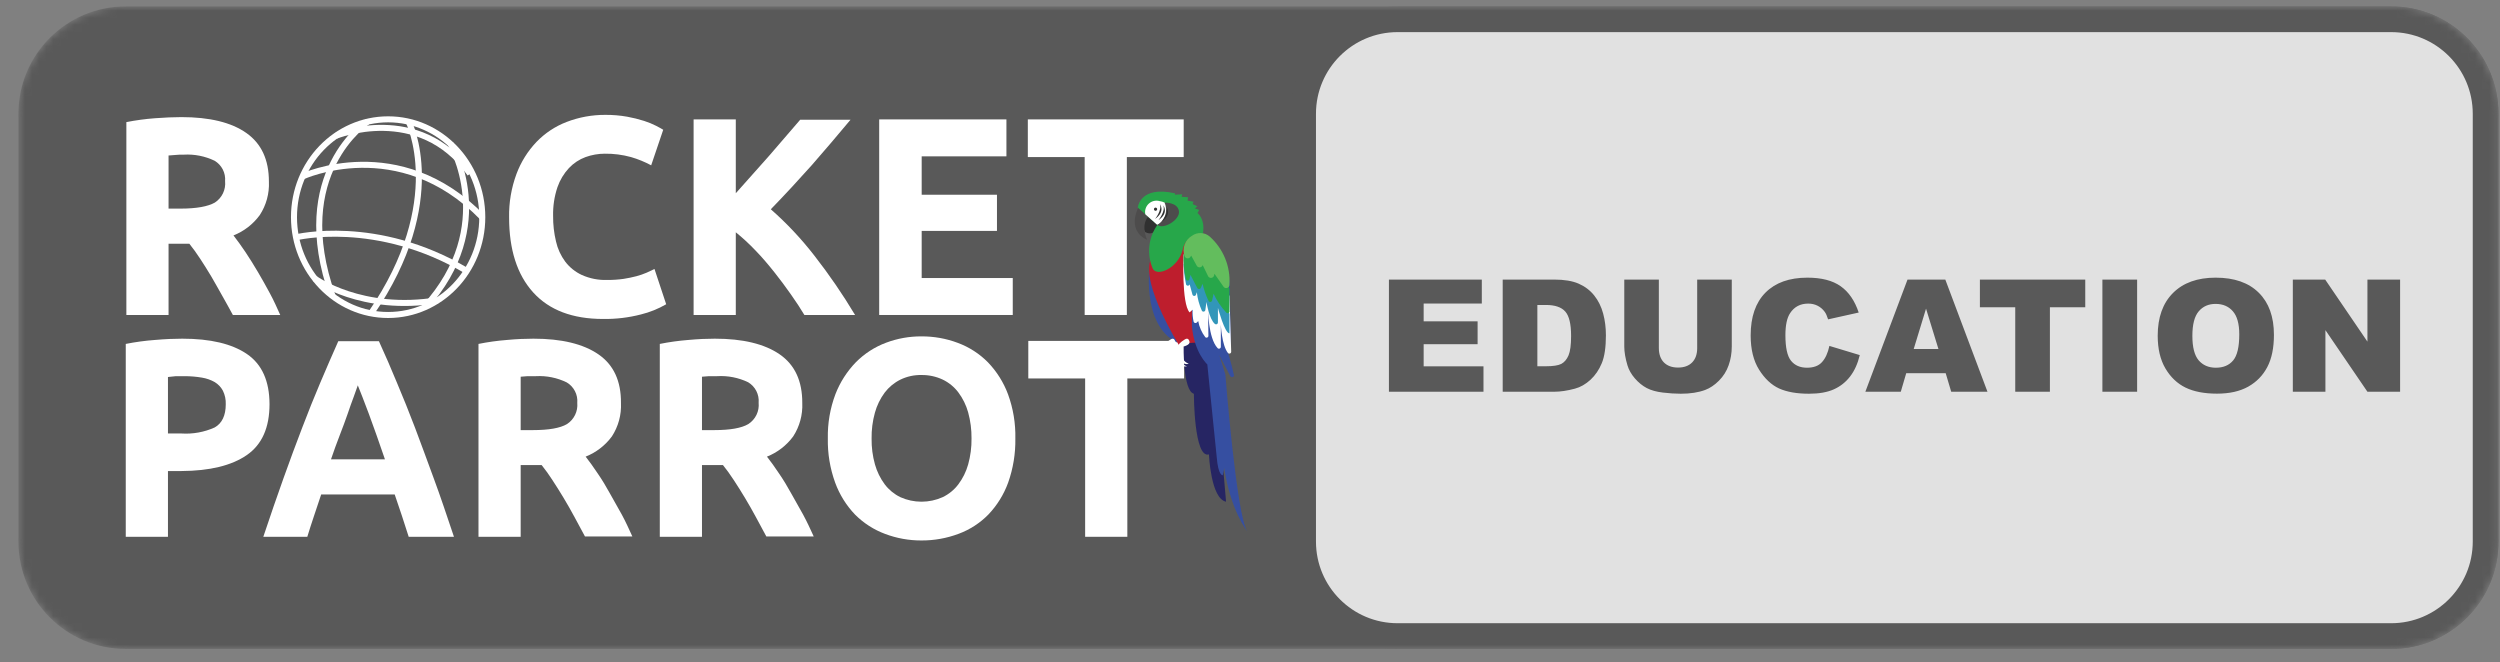 <svg width="351" height="93" viewBox="0 0 351 93" fill="none" xmlns="http://www.w3.org/2000/svg">
<rect x="0" y="0" width="351" height="93" fill="#808080" stroke="none"/>
<g clip-path="url(#clip0_5171_981)">
<mask id="mask0_5171_981" style="mask-type:luminance" maskUnits="userSpaceOnUse" x="2" y="0" width="349" height="92">
<path d="M335.714 0.902H17.657C9.334 0.902 2.588 7.649 2.588 15.971V76.039C2.588 84.362 9.334 91.108 17.657 91.108H335.714C344.037 91.108 350.783 84.362 350.783 76.039V15.971C350.783 7.649 344.037 0.902 335.714 0.902Z" fill="white"/>
</mask>
<g mask="url(#mask0_5171_981)">
<path d="M335.714 0.902H17.657C9.334 0.902 2.588 7.649 2.588 15.971V76.039C2.588 84.362 9.334 91.108 17.657 91.108H335.714C344.037 91.108 350.783 84.362 350.783 76.039V15.971C350.783 7.649 344.037 0.902 335.714 0.902Z" fill="#595959"/>
<path d="M25.459 16.442C29.42 16.442 32.466 17.178 34.582 18.667C36.698 20.157 37.755 22.416 37.755 25.505C37.83 27.166 37.38 28.81 36.469 30.202C35.534 31.482 34.254 32.471 32.78 33.053C33.313 33.739 33.88 34.526 34.472 35.406C35.064 36.286 35.631 37.217 36.207 38.182C36.782 39.146 37.332 40.153 37.899 41.194C38.466 42.235 38.889 43.208 39.346 44.224H32.695C32.204 43.327 31.713 42.413 31.197 41.516C30.681 40.619 30.19 39.696 29.665 38.816C29.141 37.936 28.624 37.124 28.117 36.345C27.609 35.567 27.093 34.856 26.585 34.221H23.665V44.224H17.742V17.144C19.061 16.884 20.395 16.703 21.736 16.602C23.124 16.501 24.359 16.442 25.459 16.442ZM25.798 21.713C25.366 21.713 24.952 21.713 24.639 21.756L23.665 21.832V29.288H25.358C27.592 29.288 29.2 28.991 30.165 28.441C30.657 28.121 31.052 27.671 31.306 27.141C31.559 26.611 31.663 26.022 31.603 25.437C31.651 24.869 31.538 24.299 31.278 23.792C31.017 23.285 30.62 22.861 30.131 22.568C28.782 21.92 27.291 21.626 25.798 21.713Z" fill="white"/>
<path d="M84.68 44.782C80.381 44.782 77.106 43.538 74.855 41.05C72.604 38.562 71.478 35.05 71.478 30.515C71.442 28.44 71.792 26.377 72.511 24.43C73.134 22.751 74.093 21.216 75.329 19.919C76.517 18.688 77.962 17.731 79.56 17.119C81.291 16.455 83.131 16.119 84.985 16.128C86.009 16.12 87.031 16.205 88.04 16.382C88.85 16.529 89.65 16.727 90.434 16.975C91.017 17.16 91.583 17.392 92.127 17.669C92.584 17.905 92.914 18.092 93.117 18.219L91.425 23.212C90.524 22.725 89.573 22.336 88.59 22.052C87.391 21.722 86.152 21.563 84.908 21.578C83.991 21.58 83.081 21.741 82.217 22.052C81.334 22.376 80.537 22.901 79.89 23.584C79.166 24.36 78.613 25.28 78.266 26.283C77.829 27.586 77.623 28.955 77.656 30.328C77.645 31.531 77.782 32.73 78.062 33.9C78.291 34.925 78.732 35.89 79.357 36.734C79.973 37.543 80.778 38.188 81.701 38.613C82.805 39.104 84.005 39.342 85.213 39.307C85.992 39.313 86.769 39.262 87.54 39.155C88.159 39.059 88.772 38.932 89.377 38.774C89.859 38.644 90.331 38.48 90.79 38.283L91.89 37.767L93.532 42.718C92.424 43.36 91.23 43.842 89.986 44.148C88.254 44.596 86.469 44.809 84.68 44.782Z" fill="white"/>
<path d="M112.936 44.224C112.403 43.327 111.768 42.362 111.04 41.33C110.313 40.297 109.534 39.239 108.696 38.19C107.859 37.141 107.004 36.125 106.056 35.152C105.195 34.248 104.276 33.4 103.306 32.613V44.224H97.382V16.763H103.306V27.13C104.829 25.437 106.383 23.691 107.969 21.891C109.543 20.064 111.007 18.371 112.344 16.814H119.41C117.582 19.008 115.771 21.132 113.977 23.186C112.149 25.234 110.237 27.307 108.222 29.381C110.467 31.356 112.519 33.541 114.349 35.905C116.419 38.559 118.323 41.337 120.053 44.224H112.936Z" fill="white"/>
<path d="M123.438 44.224V16.763H141.302V21.951H129.404V27.341H139.974V32.419H129.404V39.036H142.191V44.224H123.438Z" fill="white"/>
<path d="M166.191 16.763V22.052H158.21V44.224H152.287V22.052H144.307V16.763H166.191Z" fill="white"/>
<path d="M25.595 47.55C29.544 47.55 32.571 48.27 34.675 49.708C36.779 51.147 37.834 53.494 37.84 56.749C37.84 60.049 36.774 62.433 34.641 63.9C32.509 65.367 29.454 66.111 25.476 66.134H23.581V75.367H17.657V48.286C19.018 48.016 20.394 47.829 21.778 47.728C23.225 47.601 24.503 47.55 25.595 47.55ZM25.976 52.814C25.544 52.814 25.129 52.814 24.698 52.814L23.581 52.932V60.862H25.476C27.076 60.965 28.677 60.674 30.139 60.016C31.18 59.432 31.696 58.323 31.696 56.766C31.723 56.108 31.586 55.454 31.299 54.862C31.034 54.363 30.639 53.945 30.156 53.652C29.595 53.333 28.982 53.118 28.345 53.017C27.562 52.885 26.77 52.817 25.976 52.814Z" fill="white"/>
<path d="M57.38 75.366C57.084 74.41 56.771 73.437 56.432 72.43L55.417 69.425H45.093C44.754 70.424 44.424 71.431 44.086 72.438C43.747 73.445 43.434 74.418 43.146 75.366H36.969C37.956 72.41 38.898 69.677 39.795 67.166C40.692 64.655 41.567 62.291 42.419 60.074C43.265 57.849 44.111 55.75 44.957 53.753C45.803 51.756 46.65 49.809 47.496 47.905H53.2C54.074 49.812 54.92 51.761 55.739 53.753C56.585 55.75 57.431 57.849 58.277 60.074C59.123 62.3 59.97 64.653 60.9 67.166C61.831 69.679 62.745 72.413 63.735 75.366H57.38ZM50.229 54.125C50.094 54.523 49.899 55.073 49.645 55.758C49.392 56.444 49.095 57.239 48.799 58.136C48.503 59.033 48.105 60.023 47.699 61.107C47.293 62.19 46.853 63.324 46.472 64.492H54.046C53.64 63.299 53.25 62.164 52.87 61.107C52.489 60.049 52.133 59.025 51.795 58.128C51.456 57.231 51.152 56.435 50.889 55.75C50.627 55.065 50.382 54.472 50.229 54.083V54.125Z" fill="white"/>
<path d="M74.897 47.55C78.846 47.55 81.887 48.284 84.019 49.751C86.152 51.217 87.207 53.494 87.184 56.58C87.262 58.241 86.815 59.884 85.907 61.276C84.968 62.546 83.693 63.528 82.225 64.111C82.761 64.794 83.326 65.581 83.918 66.472C84.502 67.319 85.086 68.275 85.611 69.24C86.135 70.204 86.736 71.211 87.303 72.252C87.87 73.293 88.327 74.326 88.784 75.324H82.132L80.66 72.591C80.161 71.668 79.653 70.771 79.128 69.9C78.604 69.028 78.087 68.207 77.571 67.42C77.101 66.686 76.592 65.977 76.048 65.296H73.103V75.367H67.179V48.286C68.507 48.019 69.849 47.833 71.199 47.728C72.561 47.601 73.805 47.55 74.897 47.55ZM75.244 52.814C74.804 52.814 74.398 52.814 74.076 52.814L73.103 52.89V60.388H74.795C77.052 60.388 78.654 60.106 79.602 59.542C80.092 59.226 80.485 58.782 80.74 58.258C80.995 57.735 81.102 57.151 81.049 56.571C81.099 56.002 80.987 55.43 80.726 54.921C80.466 54.413 80.067 53.987 79.577 53.694C78.231 53.035 76.74 52.732 75.244 52.814Z" fill="white"/>
<path d="M100.353 47.55C104.302 47.55 107.34 48.284 109.467 49.751C111.594 51.217 112.651 53.494 112.64 56.58C112.713 58.24 112.266 59.882 111.362 61.276C110.424 62.546 109.149 63.528 107.681 64.111C108.217 64.794 108.781 65.581 109.374 66.472C109.957 67.319 110.541 68.275 111.066 69.24C111.591 70.204 112.192 71.211 112.759 72.252C113.326 73.293 113.791 74.326 114.248 75.324H107.596C107.106 74.427 106.615 73.513 106.124 72.591C105.633 71.668 105.108 70.771 104.592 69.9C104.076 69.028 103.543 68.207 103.035 67.42C102.527 66.633 102.011 65.931 101.503 65.296H98.558V75.367H92.635V48.286C93.965 48.02 95.31 47.833 96.663 47.728C98.051 47.601 99.261 47.55 100.353 47.55ZM100.691 52.814C100.26 52.814 99.845 52.814 99.532 52.814L98.558 52.89V60.388H100.251C102.508 60.388 104.11 60.106 105.058 59.542C105.553 59.226 105.952 58.778 106.209 58.249C106.466 57.721 106.571 57.131 106.513 56.546C106.562 55.977 106.45 55.405 106.19 54.896C105.93 54.387 105.531 53.962 105.041 53.669C103.687 53.018 102.19 52.724 100.691 52.814Z" fill="white"/>
<path d="M142.555 61.572C142.59 63.675 142.249 65.767 141.548 67.75C140.944 69.417 140.002 70.941 138.781 72.226C137.605 73.429 136.177 74.357 134.6 74.943C132.926 75.573 131.15 75.891 129.362 75.882C127.628 75.888 125.907 75.578 124.284 74.968C122.694 74.379 121.251 73.452 120.053 72.252C118.816 70.962 117.863 69.429 117.252 67.75C116.533 65.762 116.186 63.66 116.228 61.547C116.186 59.43 116.548 57.325 117.294 55.344C117.942 53.668 118.921 52.14 120.171 50.85C121.368 49.645 122.812 48.712 124.403 48.117C125.988 47.521 127.668 47.22 129.362 47.228C131.11 47.217 132.845 47.527 134.481 48.142C136.075 48.733 137.519 49.666 138.713 50.876C139.95 52.164 140.91 53.694 141.531 55.369C142.254 57.355 142.601 59.459 142.555 61.572ZM122.372 61.572C122.354 62.801 122.513 64.027 122.846 65.211C123.129 66.217 123.594 67.164 124.217 68.004C124.798 68.769 125.552 69.386 126.417 69.806C127.348 70.223 128.358 70.438 129.379 70.438C130.399 70.438 131.409 70.223 132.34 69.806C133.211 69.391 133.968 68.773 134.549 68.004C135.178 67.166 135.645 66.219 135.929 65.211C136.257 64.023 136.417 62.796 136.402 61.563C136.415 60.326 136.256 59.093 135.929 57.899C135.647 56.885 135.18 55.932 134.549 55.09C133.968 54.321 133.211 53.702 132.34 53.287C131.414 52.855 130.401 52.638 129.379 52.653C128.351 52.63 127.332 52.853 126.408 53.304C125.545 53.733 124.792 54.356 124.208 55.124C123.582 55.971 123.117 56.926 122.837 57.942C122.509 59.123 122.352 60.346 122.372 61.572Z" fill="white"/>
<path d="M166.25 47.863V53.135H158.278V75.366H152.354V53.135H144.374V47.863H166.25Z" fill="white"/>
<path d="M161.46 36.743C161.46 36.743 160.047 45.578 165.31 48.117L161.46 36.743Z" fill="#364FA1"/>
<path d="M161.46 36.743C161.46 36.743 160.106 39.375 165.641 48.675H169.33L168.746 32.435C168.746 32.435 161.68 31.793 161.46 36.743Z" fill="#BE1E2D"/>
<path d="M166.182 48.515C166.182 48.515 166.055 54.862 167.621 55.285C167.621 55.285 167.621 64.441 169.736 63.798C169.736 63.798 169.982 70.01 172.14 70.441L170.227 48.507C170.227 48.507 167.341 47.618 166.182 48.515Z" fill="#262563"/>
<path d="M172.614 39.443L172.834 48.514C172.834 48.751 172.453 48.819 172.334 48.616L171.784 47.685C172.39 49.322 172.882 50.999 173.257 52.703C173.257 52.957 172.868 53.05 172.741 52.822L171.192 49.868L172.038 52.551C172.038 52.551 173.604 72.463 175.127 74.613C175.127 74.613 172.774 71.701 171.886 65.727L171.674 66.725C171.674 66.725 171.04 66.844 170.828 64.187L169.508 51.163C169.508 51.163 167.663 49.521 167.342 45.755V35.516C167.342 35.516 169.889 35.364 172.614 39.443Z" fill="#364FA1"/>
<path d="M164.329 47.676C164.066 47.831 163.824 48.018 163.61 48.235C162.645 49.335 162.856 51.62 164.667 51.451C164.238 51.272 163.867 50.98 163.593 50.605C163.593 50.605 164.371 51.349 164.896 51.053C164.665 50.98 164.458 50.848 164.295 50.67C164.131 50.492 164.017 50.273 163.965 50.038C163.804 49.242 163.813 48.802 164.278 48.624C164.278 48.624 165.065 48.421 165.023 48.007C165.023 48.032 164.904 47.253 164.329 47.676Z" fill="white"/>
<path d="M166.317 47.676C166.056 47.833 165.814 48.02 165.598 48.235C164.634 49.335 164.845 51.62 166.656 51.451C166.227 51.272 165.855 50.98 165.581 50.605C165.581 50.605 166.36 51.349 166.893 51.053C166.662 50.979 166.454 50.847 166.29 50.669C166.125 50.491 166.009 50.273 165.954 50.038C165.793 49.242 165.81 48.802 166.267 48.624C166.267 48.624 167.062 48.421 167.011 48.007C167.011 48.032 166.927 47.253 166.317 47.676Z" fill="white"/>
<path d="M166.174 35.694C166.174 35.694 165.861 42.633 167.02 43.86L167.443 43.48C167.409 44.048 167.458 44.618 167.587 45.172C167.601 45.216 167.626 45.256 167.66 45.288C167.694 45.319 167.735 45.342 167.78 45.353C167.825 45.364 167.873 45.363 167.917 45.351C167.962 45.338 168.003 45.315 168.035 45.282L168.23 45.079C168.376 45.9 168.715 46.675 169.22 47.338C169.259 47.374 169.307 47.398 169.36 47.406C169.412 47.413 169.465 47.405 169.512 47.382C169.56 47.36 169.599 47.323 169.626 47.277C169.652 47.232 169.664 47.179 169.66 47.127L169.61 43.344C169.61 43.344 169.61 47.44 170.947 48.87C170.983 48.911 171.032 48.939 171.085 48.951C171.139 48.963 171.194 48.958 171.245 48.936C171.295 48.915 171.338 48.878 171.366 48.831C171.395 48.785 171.408 48.73 171.404 48.675V45.553C171.404 45.553 171.522 48.413 172.385 49.538C172.419 49.585 172.467 49.62 172.522 49.636C172.577 49.653 172.636 49.651 172.69 49.631C172.744 49.611 172.79 49.573 172.82 49.524C172.851 49.476 172.864 49.418 172.859 49.361L172.614 41.516L166.174 35.694Z" fill="white"/>
<path d="M172.614 46.805V44.054L170.709 40.551L168.543 38.748L166.182 37.056C166.205 38.018 166.318 38.976 166.521 39.916C166.535 39.972 166.568 40.022 166.614 40.058C166.66 40.093 166.716 40.112 166.774 40.112C166.833 40.112 166.889 40.093 166.935 40.058C166.981 40.022 167.014 39.972 167.028 39.916L167.418 41.355C167.432 41.411 167.465 41.461 167.511 41.496C167.557 41.532 167.613 41.551 167.671 41.551C167.73 41.551 167.786 41.532 167.832 41.496C167.878 41.461 167.911 41.411 167.925 41.355L168.035 41.025C168.133 41.926 168.373 42.806 168.746 43.631C168.775 43.677 168.816 43.713 168.866 43.734C168.915 43.755 168.97 43.76 169.023 43.749C169.076 43.738 169.124 43.711 169.16 43.672C169.197 43.633 169.221 43.583 169.229 43.53L169.389 42.396C169.389 42.396 169.762 44.816 170.583 45.493C170.623 45.522 170.67 45.539 170.72 45.542C170.769 45.545 170.819 45.533 170.862 45.51C170.905 45.486 170.941 45.45 170.965 45.407C170.989 45.363 171 45.314 170.997 45.265V43.242C170.997 43.242 171.962 46.805 172.614 46.805Z" fill="#3296B9"/>
<path d="M172.614 43.64V40.542C172.614 40.542 169.643 32.926 166.174 35.693C166.119 36.879 166.23 38.067 166.504 39.222C166.522 39.278 166.559 39.326 166.608 39.358C166.657 39.39 166.716 39.405 166.774 39.4C166.833 39.395 166.888 39.371 166.931 39.331C166.974 39.291 167.002 39.238 167.011 39.18L167.138 38.587L168.103 40.441C168.126 40.485 168.16 40.523 168.203 40.549C168.245 40.575 168.294 40.589 168.344 40.589C168.394 40.589 168.443 40.575 168.486 40.549C168.528 40.523 168.563 40.485 168.586 40.441L168.839 39.848C169.036 40.683 169.319 41.494 169.686 42.269C169.714 42.313 169.754 42.349 169.802 42.371C169.851 42.392 169.904 42.4 169.956 42.392C170.008 42.383 170.057 42.36 170.096 42.325C170.135 42.29 170.163 42.244 170.176 42.193L170.388 41.245C170.838 42.213 171.438 43.104 172.165 43.885C172.205 43.929 172.258 43.959 172.316 43.969C172.375 43.979 172.435 43.969 172.487 43.941C172.539 43.912 172.58 43.867 172.603 43.812C172.626 43.758 172.63 43.697 172.614 43.64Z" fill="#27A74A"/>
<path d="M161.384 30.244L162.611 31.361C162.611 31.361 162.332 33.383 160.775 32.579C160.775 32.579 159.683 30.87 161.384 30.244Z" fill="#303030"/>
<path d="M161.409 30.201L159.979 28.822C159.979 28.822 157.923 32.207 161.054 33.679C161.054 33.662 159.996 31.462 161.409 30.201Z" fill="#4D4C4C"/>
<path d="M159.742 29.143C159.742 29.143 160.03 26.012 164.964 27.146V27.332L165.987 27.282L165.894 27.629L166.808 27.696L166.724 28.162L167.57 28.323L167.434 28.644L168.103 28.966L167.765 29.27L168.365 29.474L168.128 29.914C168.128 29.914 169.271 30.76 168.873 32.842C168.204 32.801 167.543 33.011 167.019 33.43C166.496 33.849 166.146 34.448 166.038 35.109C165.387 37.648 162.475 38.901 161.858 37.741C161.424 36.745 161.255 35.653 161.368 34.572C161.481 33.491 161.871 32.458 162.501 31.572L160.808 30.083L159.742 29.143Z" fill="#27A74A"/>
<path d="M160.8 30.083C160.747 29.816 160.764 29.54 160.847 29.281C160.931 29.022 161.08 28.788 161.279 28.603C161.478 28.417 161.721 28.286 161.985 28.22C162.25 28.155 162.526 28.158 162.789 28.23C165.031 28.551 164.185 30.878 162.476 31.572L160.8 30.083Z" fill="white"/>
<path d="M162.467 29.389C162.464 29.433 162.448 29.476 162.421 29.511C162.394 29.546 162.357 29.573 162.315 29.587C162.273 29.602 162.228 29.604 162.184 29.594C162.141 29.583 162.102 29.56 162.072 29.528C162.042 29.495 162.022 29.454 162.014 29.411C162.007 29.367 162.012 29.322 162.03 29.281C162.047 29.24 162.076 29.206 162.114 29.181C162.151 29.157 162.194 29.144 162.239 29.143C162.27 29.145 162.3 29.152 162.329 29.165C162.357 29.178 162.383 29.196 162.404 29.219C162.425 29.242 162.441 29.268 162.452 29.297C162.463 29.327 162.468 29.358 162.467 29.389Z" fill="#303030"/>
<path d="M163.5 28.45C163.5 28.45 165.319 28.365 165.522 29.626C165.725 30.887 163.28 32.292 162.476 31.572C163.008 31.276 163.409 30.79 163.599 30.211C163.789 29.633 163.753 29.003 163.5 28.45Z" fill="#4D4C4C"/>
<path d="M167.367 33.096C166.887 33.373 166.519 33.808 166.326 34.327C166.132 34.846 166.127 35.417 166.309 35.94C166.333 36.028 166.383 36.108 166.453 36.168C166.523 36.227 166.609 36.265 166.7 36.275C166.792 36.285 166.884 36.267 166.965 36.224C167.046 36.181 167.113 36.114 167.155 36.033L167.24 35.88L168.01 37.285C168.051 37.367 168.115 37.435 168.194 37.48C168.274 37.525 168.365 37.545 168.456 37.538C168.547 37.531 168.634 37.496 168.705 37.439C168.777 37.382 168.829 37.305 168.856 37.217L169.618 38.783C169.663 38.864 169.732 38.93 169.816 38.971C169.899 39.012 169.993 39.026 170.085 39.013C170.177 38.999 170.263 38.957 170.33 38.894C170.398 38.83 170.445 38.747 170.464 38.656L170.506 38.428L171.767 40.23C171.82 40.317 171.901 40.383 171.996 40.419C172.091 40.455 172.195 40.458 172.293 40.428C172.39 40.398 172.474 40.336 172.532 40.253C172.59 40.169 172.619 40.069 172.614 39.968C172.694 38.702 172.485 37.434 172.003 36.261C171.52 35.088 170.777 34.041 169.829 33.198C169.49 32.908 169.062 32.74 168.616 32.722C168.169 32.703 167.729 32.835 167.367 33.096Z" fill="#63BD5D"/>
<path d="M162.171 30.743C162.171 30.743 163.187 29.491 162.84 28.653C162.84 28.653 163.677 29.668 162.171 30.743Z" fill="#303030"/>
<path d="M162.645 30.912C162.645 30.912 163.669 29.668 163.322 28.822C163.322 28.822 164.151 29.88 162.645 30.912Z" fill="#303030"/>
<path d="M163.093 31.141C163.093 31.141 164.117 29.888 163.77 29.042C163.77 29.042 164.6 30.1 163.093 31.141Z" fill="#303030"/>
<path d="M54.494 44.224C61.794 44.224 67.713 38.075 67.713 30.49C67.713 22.904 61.794 16.755 54.494 16.755C47.194 16.755 41.276 22.904 41.276 30.49C41.276 38.075 47.194 44.224 54.494 44.224Z" stroke="white" stroke-width="0.846" stroke-miterlimit="10"/>
<path d="M57.38 17.093C57.38 17.093 62.957 28.213 52.091 43.996" stroke="white" stroke-width="0.846" stroke-miterlimit="10"/>
<path d="M63.278 20.233C63.278 20.233 70.048 31.691 59.622 43.149" stroke="white" stroke-width="0.846" stroke-miterlimit="10"/>
<path d="M51.592 17.093C51.592 17.093 40.506 24.278 46.7 41.584" stroke="white" stroke-width="0.846" stroke-miterlimit="10"/>
<path d="M42.477 24.777C42.477 24.777 56.009 18.498 67.721 30.515" stroke="white" stroke-width="0.846" stroke-miterlimit="10"/>
<path d="M41.555 33.324C41.555 33.324 52.844 30.515 65.538 38.038" stroke="white" stroke-width="0.846" stroke-miterlimit="10"/>
<path d="M44.195 39.104C44.195 39.104 50.754 43.919 61.492 42.142" stroke="white" stroke-width="0.846" stroke-miterlimit="10"/>
<path d="M47.149 19.073C47.149 19.073 58.81 14.318 66.003 24.396" stroke="white" stroke-width="0.846" stroke-miterlimit="10"/>
<path d="M335.755 3H196.265C188.939 3 183 8.939 183 16.265V76.333C183 83.659 188.939 89.598 196.265 89.598H335.755C343.081 89.598 349.021 83.659 349.021 76.333V16.265C349.021 8.939 343.081 3 335.755 3Z" fill="#E1E1E1"/>
<path d="M335.714 2.706H196.224C188.898 2.706 182.959 8.645 182.959 15.971V76.039C182.959 83.365 188.898 89.304 196.224 89.304H335.714C343.04 89.304 348.979 83.365 348.979 76.039V15.971C348.979 8.645 343.04 2.706 335.714 2.706Z" stroke="#595959" stroke-width="3.608"/>
<path d="M195.005 39.252H208.046V42.614H199.882V45.117H207.455V48.329H199.882V51.434H208.282V55H195.005V39.252ZM210.979 39.252H218.208C219.633 39.252 220.783 39.445 221.656 39.832C222.537 40.219 223.264 40.774 223.837 41.497C224.41 42.22 224.825 43.062 225.083 44.022C225.341 44.981 225.47 45.998 225.47 47.072C225.47 48.755 225.276 50.062 224.89 50.993C224.51 51.917 223.98 52.694 223.3 53.324C222.619 53.947 221.889 54.363 221.108 54.57C220.041 54.857 219.075 55 218.208 55H210.979V39.252ZM215.845 42.818V51.423H217.037C218.054 51.423 218.777 51.312 219.207 51.09C219.637 50.861 219.973 50.467 220.217 49.908C220.46 49.342 220.582 48.429 220.582 47.169C220.582 45.5 220.31 44.358 219.766 43.742C219.221 43.126 218.319 42.818 217.059 42.818H215.845ZM238.285 39.252H243.141V48.641C243.141 49.572 242.994 50.453 242.7 51.283C242.414 52.107 241.959 52.83 241.336 53.453C240.72 54.069 240.072 54.502 239.392 54.753C238.446 55.104 237.311 55.279 235.986 55.279C235.22 55.279 234.382 55.226 233.473 55.118C232.57 55.011 231.815 54.8 231.206 54.484C230.597 54.162 230.039 53.707 229.53 53.12C229.029 52.533 228.685 51.928 228.499 51.305C228.198 50.302 228.048 49.414 228.048 48.641V39.252H232.903V48.866C232.903 49.726 233.14 50.399 233.612 50.886C234.092 51.366 234.755 51.605 235.6 51.605C236.438 51.605 237.093 51.369 237.565 50.897C238.045 50.417 238.285 49.74 238.285 48.866V39.252ZM256.848 48.565L261.112 49.855C260.826 51.05 260.375 52.05 259.759 52.852C259.143 53.654 258.377 54.259 257.46 54.667C256.55 55.075 255.39 55.279 253.979 55.279C252.268 55.279 250.868 55.032 249.779 54.538C248.698 54.037 247.763 53.16 246.976 51.906C246.188 50.653 245.794 49.049 245.794 47.094C245.794 44.487 246.485 42.485 247.867 41.089C249.257 39.685 251.219 38.983 253.754 38.983C255.738 38.983 257.295 39.384 258.427 40.187C259.565 40.989 260.41 42.22 260.962 43.882L256.665 44.838C256.515 44.358 256.357 44.007 256.192 43.785C255.92 43.413 255.587 43.126 255.193 42.926C254.799 42.725 254.359 42.625 253.872 42.625C252.769 42.625 251.924 43.069 251.337 43.957C250.893 44.616 250.671 45.651 250.671 47.062C250.671 48.809 250.936 50.008 251.466 50.66C251.996 51.305 252.741 51.627 253.7 51.627C254.631 51.627 255.333 51.366 255.806 50.843C256.285 50.32 256.633 49.561 256.848 48.565ZM273.176 52.4H267.633L266.87 55H261.896L267.815 39.252H273.122L279.041 55H273.949L273.176 52.4ZM272.155 48.995L270.415 43.334L268.686 48.995H272.155ZM277.978 39.252H292.77V43.141H287.807V55H282.94V43.141H277.978V39.252ZM295.176 39.252H300.053V55H295.176V39.252ZM302.942 47.137C302.942 44.566 303.659 42.564 305.091 41.132C306.523 39.7 308.518 38.983 311.074 38.983C313.695 38.983 315.715 39.689 317.133 41.1C318.551 42.503 319.26 44.473 319.26 47.008C319.26 48.848 318.948 50.359 318.325 51.541C317.709 52.715 316.814 53.632 315.64 54.291C314.472 54.943 313.015 55.269 311.268 55.269C309.492 55.269 308.02 54.986 306.853 54.42C305.692 53.854 304.751 52.959 304.027 51.734C303.304 50.51 302.942 48.977 302.942 47.137ZM307.809 47.158C307.809 48.748 308.102 49.89 308.689 50.585C309.284 51.28 310.09 51.627 311.106 51.627C312.152 51.627 312.961 51.287 313.534 50.606C314.107 49.926 314.394 48.705 314.394 46.943C314.394 45.461 314.093 44.38 313.491 43.699C312.897 43.012 312.088 42.668 311.063 42.668C310.082 42.668 309.295 43.015 308.7 43.71C308.106 44.405 307.809 45.554 307.809 47.158ZM321.913 39.252H326.457L332.387 47.964V39.252H336.974V55H332.387L326.489 46.352V55H321.913V39.252Z" fill="#595959"/>
</g>
</g>
<defs>
<clipPath id="clip0_5171_981">
<rect width="350" height="92.01" fill="white" transform="translate(0.959)"/>
</clipPath>
</defs>
</svg>
